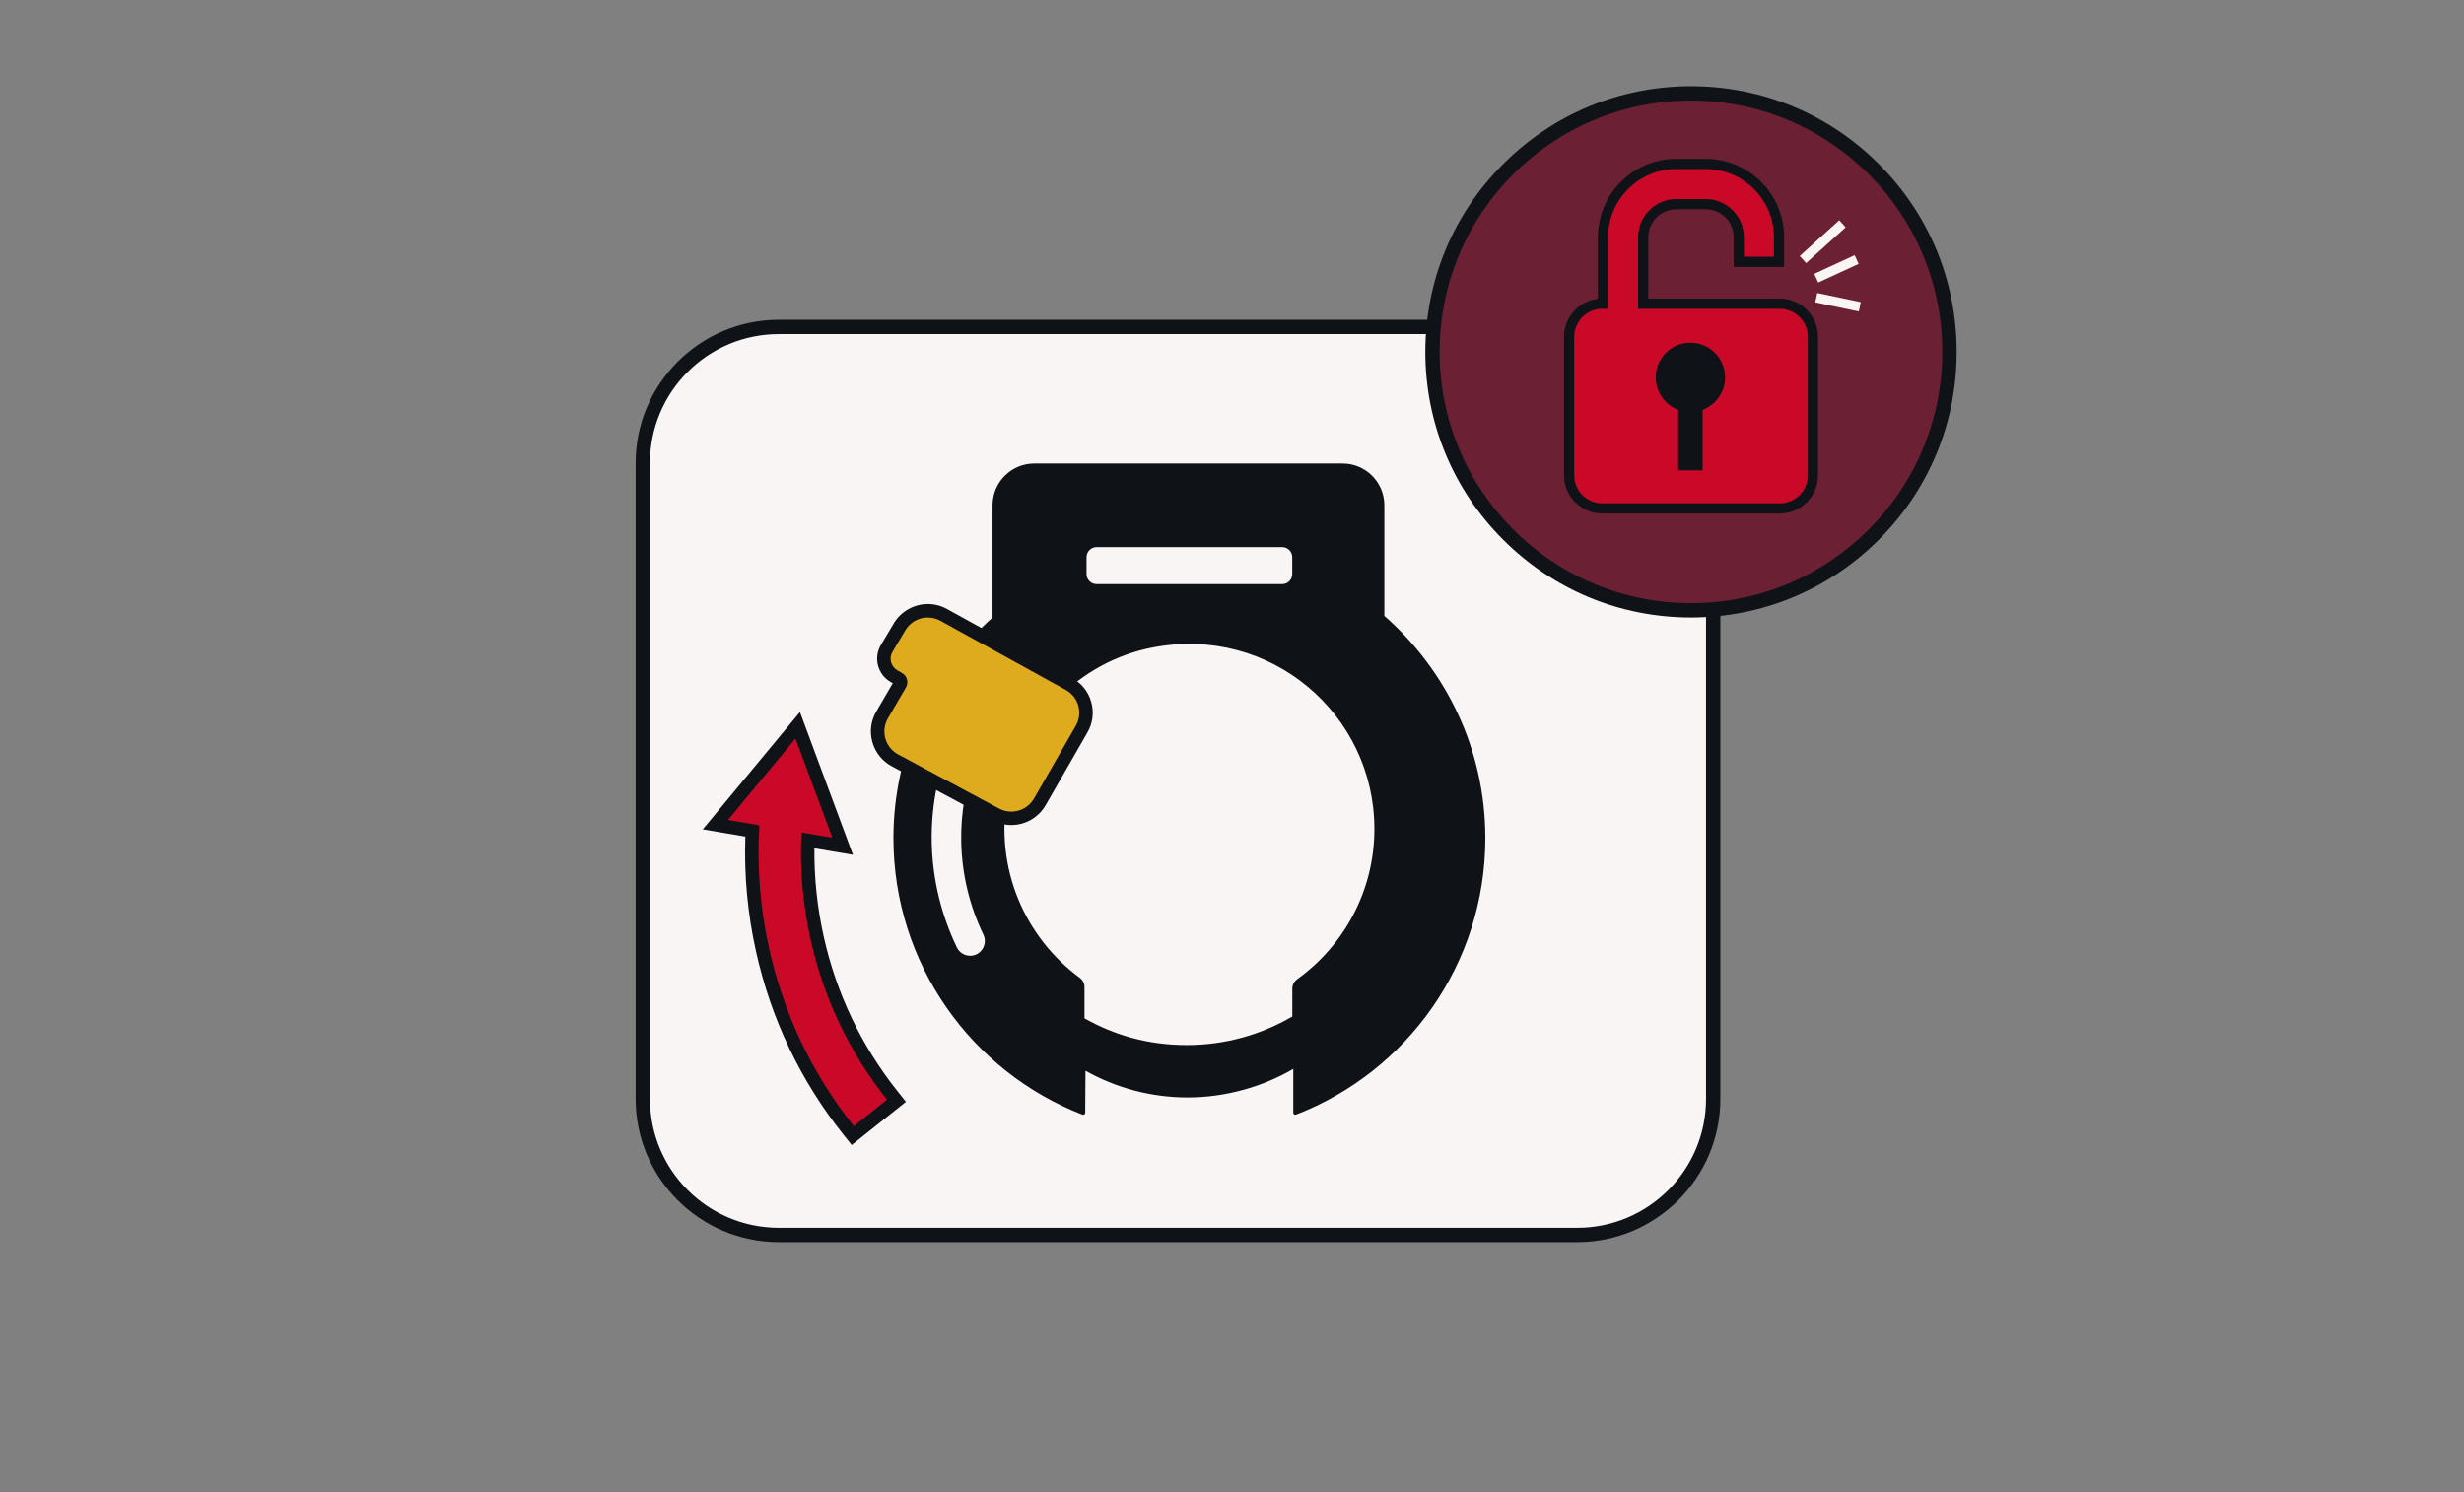 <svg width="1032" height="625" viewBox="0 0 1032 625" fill="none" xmlns="http://www.w3.org/2000/svg">
<rect x="0" y="0" width="1032" height="625" fill="#808080" stroke="none"/>
<g clip-path="url(#clip0_508_1745)">
<path d="M660.55 136.95H326.21C294.741 136.95 269.23 162.461 269.23 193.93V460.33C269.23 491.799 294.741 517.31 326.21 517.31H660.55C692.019 517.31 717.53 491.799 717.53 460.33V193.93C717.53 162.461 692.019 136.95 660.55 136.95Z" fill="#FAF5F5"/>
<path d="M660.56 139.95C690.37 139.95 714.54 164.12 714.54 193.93V460.34C714.54 490.15 690.37 514.32 660.56 514.32H326.21C296.4 514.32 272.23 490.15 272.23 460.34V193.93C272.23 164.12 296.4 139.95 326.21 139.95H660.56ZM660.56 133.95H326.21C293.14 133.95 266.23 160.86 266.23 193.93V460.34C266.23 493.41 293.14 520.32 326.21 520.32H660.56C693.63 520.32 720.54 493.41 720.54 460.34V193.93C720.54 160.86 693.64 133.95 660.56 133.95Z" fill="#0F1217"/>
<path d="M579.81 257.97V211.65C579.81 201.99 571.98 194.16 562.32 194.16H433.2C423.54 194.16 415.71 201.99 415.71 211.65V258.69C390.3 281.39 374.2 314.31 374.2 351.06C374.2 403.76 407.03 448.97 453.4 466.92C453.93 467.12 454.51 466.72 454.52 466.16L454.63 448.52C467.21 455.58 481.83 459.71 497.48 459.71C513.13 459.71 528.79 455.29 541.67 447.75V466.12C541.67 466.69 542.25 467.1 542.78 466.9C589.22 448.99 622.1 403.83 622.1 351.08C622.1 313.94 605.68 280.7 579.8 257.98L579.81 257.97ZM455.08 233.39C455.08 231.07 456.96 229.18 459.29 229.18H537.02C539.34 229.18 541.23 231.06 541.23 233.39V240.47C541.23 242.79 539.35 244.68 537.02 244.68H459.29C456.97 244.68 455.08 242.8 455.08 240.47V233.39ZM406.45 400.35C404.04 400.4 401.81 399.05 400.77 396.88C394.36 383.52 390.56 368.65 390.24 352.87C389.67 324.64 400.38 298.69 417.87 279.17C420.19 276.58 424.22 276.45 426.73 278.86C429.14 281.18 429.25 284.97 427.02 287.47C411.57 304.73 402.08 327.68 402.59 352.62C402.87 366.55 406.2 379.69 411.86 391.48C413.81 395.54 410.95 400.26 406.45 400.35ZM543.32 410.17C542.04 411.09 541.26 412.53 541.26 414.11V425.8C528.38 433.34 513.28 437.76 497.07 437.76C480.86 437.76 466.8 433.64 454.22 426.57V413.47C454.22 411.91 453.46 410.48 452.2 409.55C429.5 392.79 416.25 363.96 422.04 332.5C427.67 301.94 452.11 277.17 482.62 271.25C532.22 261.61 575.64 299.34 575.64 347.21C575.64 373.14 562.89 396.09 543.33 410.15L543.32 410.17Z" fill="#0F1217"/>
<path d="M423.59 342.81C421.34 342.81 419.09 342.24 417.1 341.18L374.86 318.53C371.54 316.75 369.15 313.78 368.12 310.15C367.1 306.53 367.58 302.74 369.47 299.48L376.99 286.58C377.21 286.21 377.27 285.77 377.15 285.35C377.04 284.93 376.77 284.58 376.39 284.37L374.48 283.28C372.49 282.15 371.07 280.31 370.49 278.1C369.91 275.89 370.23 273.59 371.4 271.62L376.78 262.59C379.25 258.45 383.78 255.87 388.6 255.87C390.91 255.87 393.2 256.46 395.23 257.58L447.73 286.54C450.99 288.34 453.33 291.3 454.33 294.88C455.33 298.46 454.86 302.21 453.01 305.43L435.5 335.9C433.05 340.16 428.48 342.8 423.57 342.8L423.59 342.81Z" fill="#DEAB1F"/>
<path d="M388.61 258.68C390.4 258.68 392.21 259.12 393.88 260.04L446.38 289C451.73 291.95 453.63 298.72 450.58 304.02L433.07 334.49C431.05 338 427.37 339.98 423.58 339.98C421.83 339.98 420.06 339.56 418.42 338.68L376.18 316.03C370.72 313.1 368.78 306.23 371.9 300.88L379.42 287.98C380.66 285.85 379.93 283.12 377.78 281.9L375.87 280.81C373.13 279.25 372.2 275.74 373.81 273.03L379.19 264C381.23 260.57 384.86 258.66 388.59 258.66M388.59 253.03C382.78 253.03 377.32 256.13 374.34 261.12L368.96 270.15C367.4 272.77 366.97 275.84 367.75 278.79C368.53 281.74 370.42 284.2 373.08 285.7L373.93 286.18L367.02 298.03C364.73 301.95 364.15 306.51 365.39 310.88C366.62 315.25 369.51 318.83 373.51 320.98L415.75 343.63C418.15 344.92 420.86 345.6 423.57 345.6C429.49 345.6 435 342.41 437.95 337.28L455.46 306.81C457.69 302.93 458.26 298.41 457.05 294.09C455.84 289.77 453.02 286.21 449.1 284.04L396.6 255.08C394.15 253.73 391.39 253.02 388.61 253.02L388.59 253.03Z" fill="#0F1217"/>
<path d="M355.4 473.48C337.71 451.25 325.59 425.85 319.38 397.96C315.73 381.57 314.29 364.8 315.09 348.08L299.61 345.45L334.1 303.82L352.91 354.5L338.34 352.03C337.92 365.71 339.23 379.44 342.22 392.88C347.65 417.27 358.24 439.48 373.7 458.91L375.45 461.11L357.14 475.69L355.39 473.49L355.4 473.48Z" fill="#CA0928"/>
<path d="M333.16 309.37L348.58 350.9L335.67 348.71C334.92 363.68 336.19 378.7 339.48 393.48C345 418.29 355.78 440.89 371.51 460.65L357.61 471.72C340.19 449.83 328.25 424.81 322.14 397.34C318.35 380.31 316.99 362.97 318.05 345.71L304.9 343.48L333.16 309.37ZM335.05 298.26L328.83 305.77L300.57 339.88L294.34 347.4L303.96 349.03L312.18 350.43C311.62 366.58 313.11 382.74 316.64 398.56C322.94 426.87 335.24 452.66 353.2 475.22L356.71 479.63L361.12 476.12L375.02 465.05L379.43 461.54L375.92 457.13C360.73 438.04 350.32 416.21 344.98 392.24C342.28 380.09 340.98 367.71 341.1 355.33L347.63 356.44L357.25 358.07L353.85 348.92L338.43 307.39L335.03 298.24L335.05 298.26Z" fill="#0F1217"/>
<path d="M784.8 223.948C827.082 181.666 827.082 113.113 784.8 70.831C742.518 28.549 673.966 28.549 631.683 70.831C589.401 113.113 589.401 181.666 631.683 223.948C673.966 266.23 742.518 266.23 784.8 223.948Z" fill="#6B2133"/>
<path d="M708.24 42.12C766.38 42.12 813.51 89.25 813.51 147.39C813.51 205.53 766.38 252.66 708.24 252.66C650.1 252.66 602.97 205.53 602.97 147.39C602.97 89.25 650.1 42.12 708.24 42.12ZM708.24 36.12C678.52 36.12 650.58 47.69 629.56 68.71C608.54 89.73 596.97 117.67 596.97 147.39C596.97 177.11 608.54 205.05 629.56 226.07C650.58 247.09 678.52 258.66 708.24 258.66C737.96 258.66 765.9 247.09 786.92 226.07C807.94 205.05 819.51 177.11 819.51 147.39C819.51 117.67 807.94 89.73 786.92 68.71C765.9 47.69 737.96 36.12 708.24 36.12Z" fill="#0F1217"/>
<path d="M671.04 212.95C663.4 212.95 657.19 206.74 657.19 199.1V141.07C657.19 133.43 663.4 127.22 671.04 127.22H671.38V99.4C671.38 82.45 685.17 68.67 702.11 68.67H714.38C731.33 68.67 745.11 82.46 745.11 99.4V109.68H728.26V99.4C728.26 91.74 722.03 85.51 714.37 85.51H702.1C694.44 85.51 688.21 91.74 688.21 99.4V127.22H745.43C753.07 127.22 759.28 133.43 759.28 141.07V199.1C759.28 206.74 753.07 212.95 745.43 212.95H671.03H671.04Z" fill="#CA0928"/>
<path d="M714.38 70.81C730.15 70.81 742.98 83.64 742.98 99.41V107.55H730.41V99.41C730.41 90.57 723.22 83.38 714.38 83.38H702.11C693.27 83.38 686.08 90.57 686.08 99.41V129.37H745.44C751.91 129.37 757.15 134.61 757.15 141.08V199.11C757.15 205.58 751.91 210.82 745.44 210.82H671.04C664.57 210.82 659.33 205.58 659.33 199.11V141.08C659.33 134.61 664.57 129.37 671.04 129.37H673.51V99.41C673.51 83.64 686.34 70.81 702.11 70.81H714.38ZM714.38 66.53H702.11C683.99 66.53 669.24 81.28 669.24 99.4V125.18C661.27 126.08 655.06 132.86 655.06 141.07V199.1C655.06 207.91 662.23 215.09 671.05 215.09H745.45C754.26 215.09 761.44 207.92 761.44 199.1V141.07C761.44 132.26 754.27 125.08 745.45 125.08H690.36V99.4C690.36 92.92 695.63 87.65 702.11 87.65H714.38C720.86 87.65 726.13 92.92 726.13 99.4V111.82H747.25V99.4C747.25 81.28 732.5 66.53 714.38 66.53Z" fill="#0F1217"/>
<path d="M707.99 172.61C716.015 172.61 722.52 166.105 722.52 158.08C722.52 150.055 716.015 143.55 707.99 143.55C699.965 143.55 693.46 150.055 693.46 158.08C693.46 166.105 699.965 172.61 707.99 172.61Z" fill="#0F1217"/>
<path d="M713.1 166.82H702.88V197.02H713.1V166.82Z" fill="#0F1217"/>
<path d="M755.13 108.72L771.68 93.75" stroke="#FAF5F5" stroke-width="4" stroke-miterlimit="10"/>
<path d="M760.7 116.53L777.62 108.72" stroke="#FAF5F5" stroke-width="4" stroke-miterlimit="10"/>
<path d="M760.7 124.69L778.94 128.52" stroke="#FAF5F5" stroke-width="4" stroke-miterlimit="10"/>
</g>
<defs>
<clipPath id="clip0_508_1745">
<rect width="1032" height="625" fill="white"/>
</clipPath>
</defs>
</svg>
